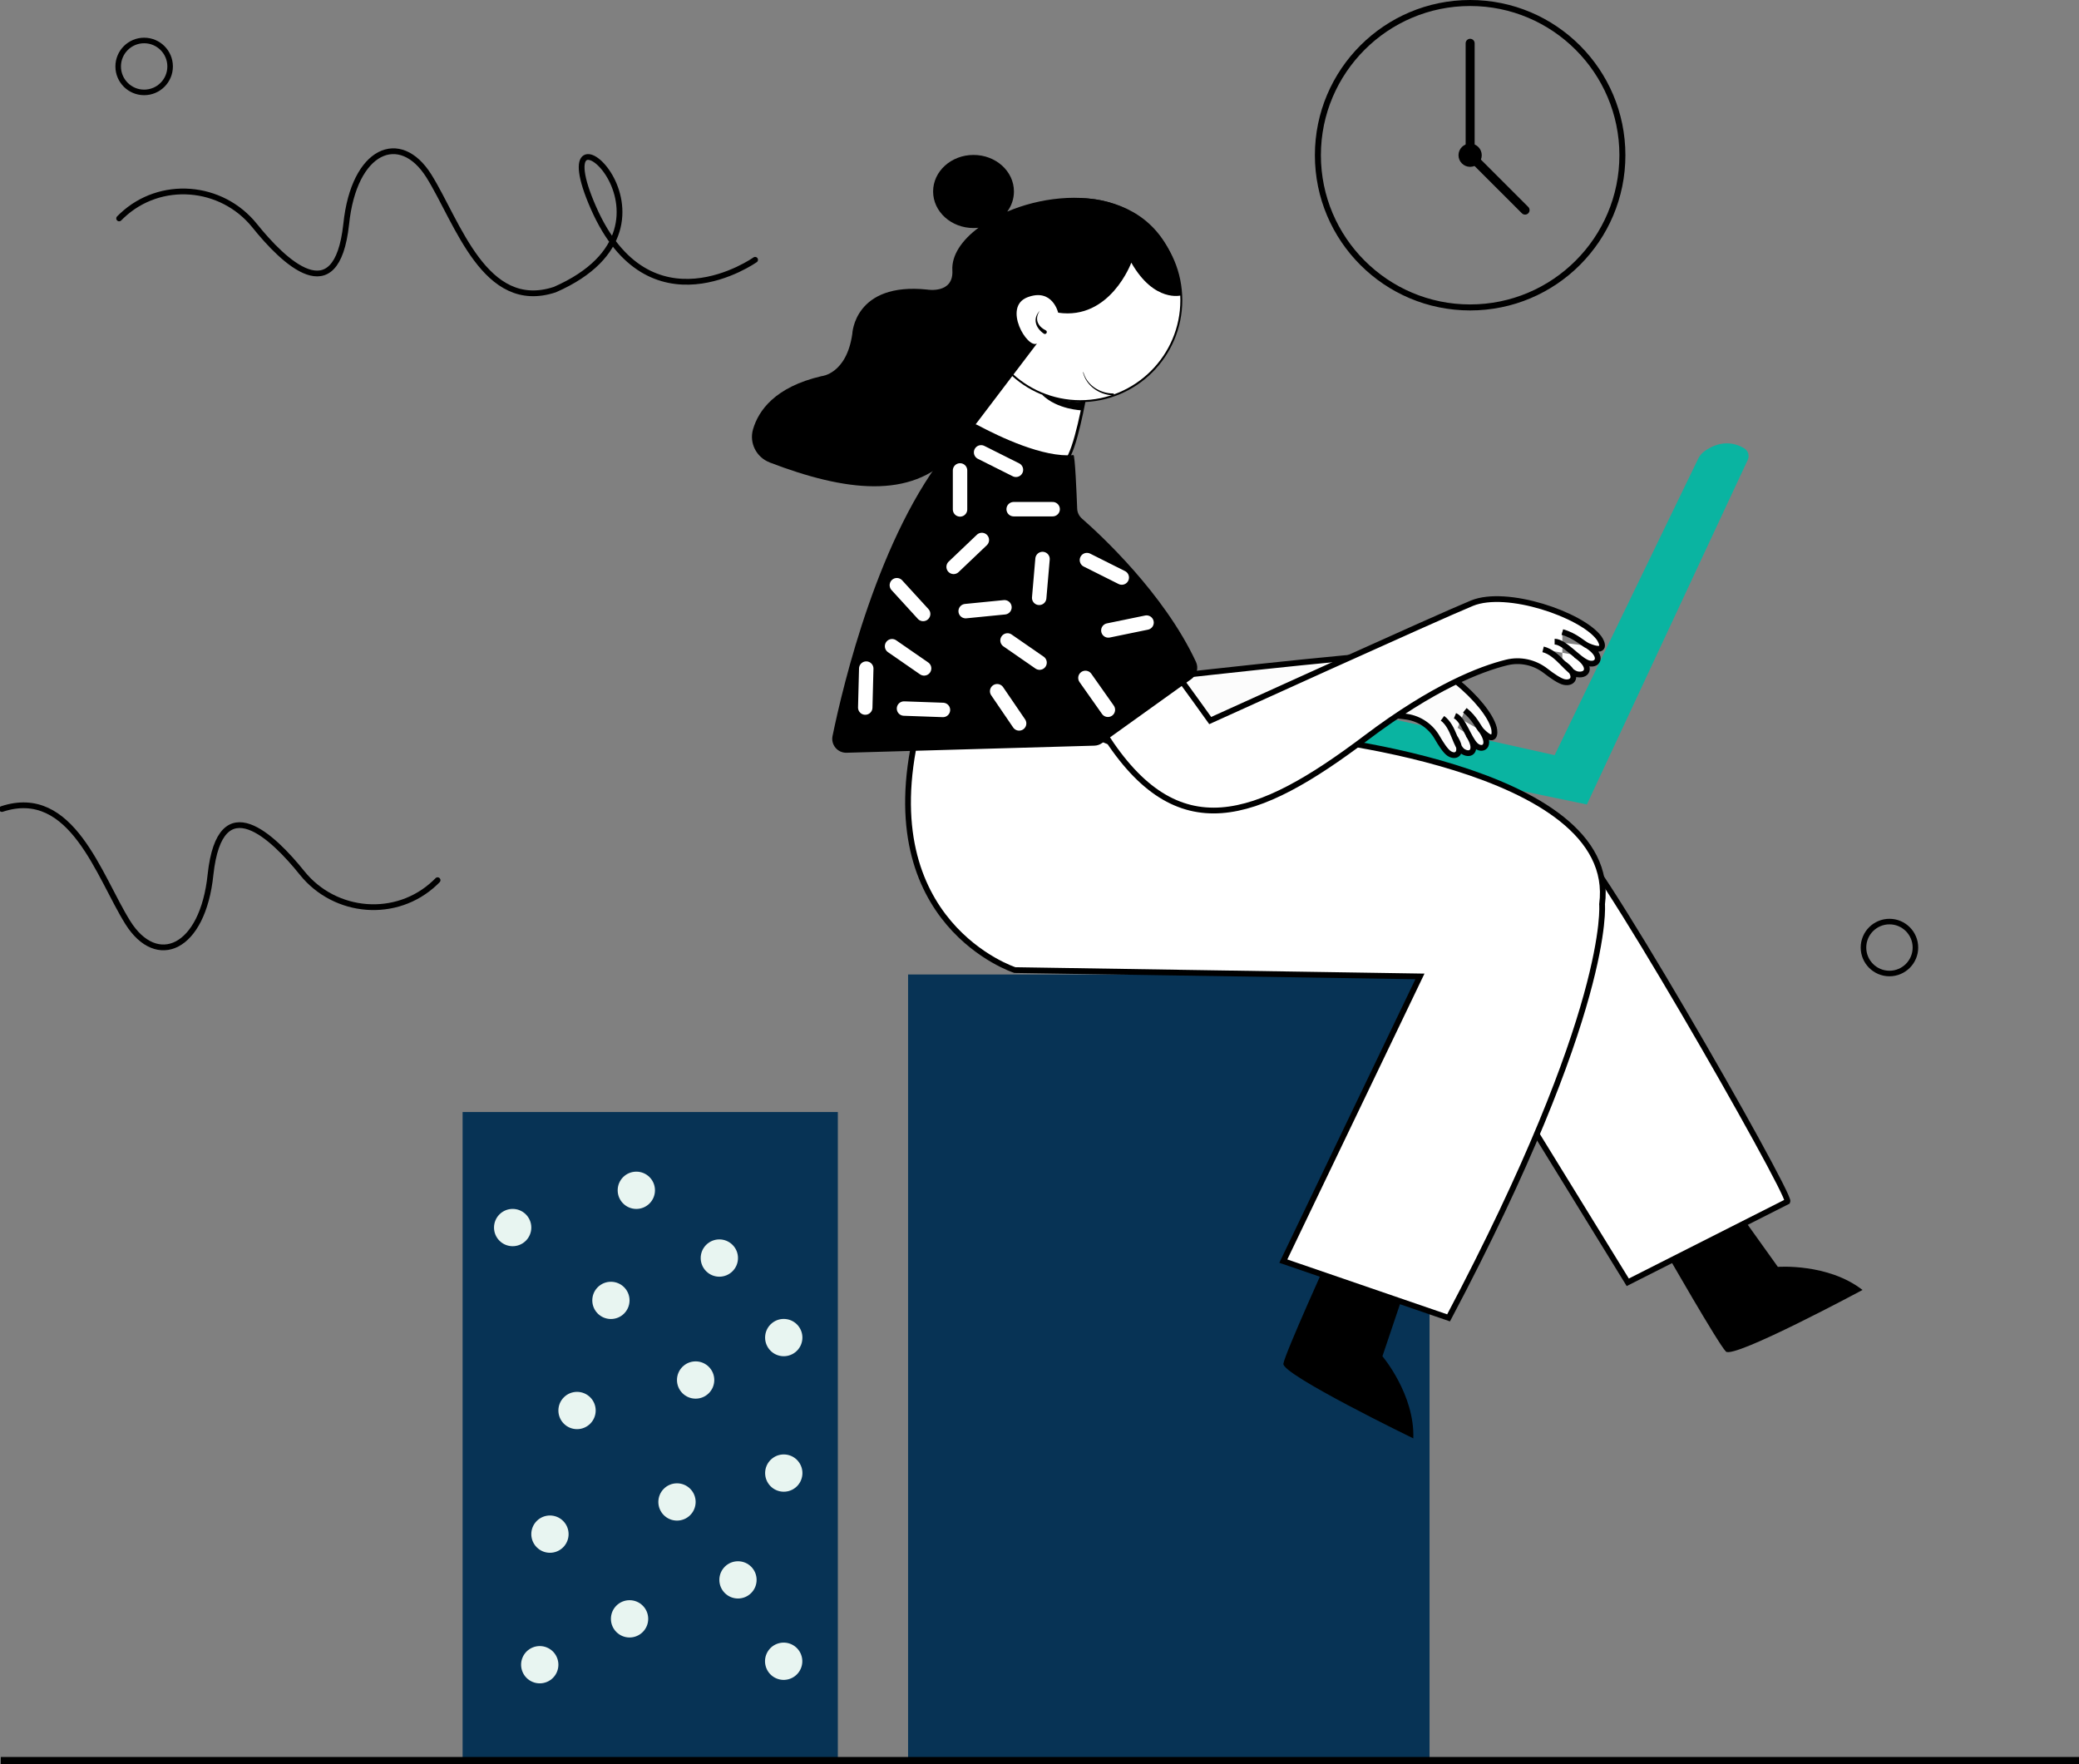<svg width="693" height="588" viewBox="0 0 693 588" fill="none" xmlns="http://www.w3.org/2000/svg">
<rect x="0" y="0" width="693" height="588" fill="#808080" stroke="none"/>
<g clip-path="url(#clip0_376_12091)">
<path d="M582.581 153.282L528.962 268.13L438.129 249.269L442.818 234.909L518.211 251.696L566.035 152.942C566.515 151.928 567.249 151.055 568.156 150.395C570.577 148.642 575.618 146.042 581.334 149.375C582.694 150.168 583.254 151.855 582.587 153.282H582.581Z" fill="#0AB4A1"/>
<path d="M302.694 587.047H476.516L476.516 324.797H302.694V587.047Z" fill="#073355"/>
<path d="M467.853 431.132L460.811 452.039C460.811 452.039 471.614 464.799 471.101 479.412C471.101 479.412 427.219 458.105 427.792 454.525C428.372 450.945 443.331 417.991 443.331 417.991L467.86 431.125L467.853 431.132Z" fill="black"/>
<path d="M579.786 404.298L592.618 422.251C592.618 422.251 609.297 420.971 620.841 429.945C620.841 429.945 577.866 453.025 575.298 450.465C572.73 447.898 554.771 416.485 554.771 416.485L579.786 404.305V404.298Z" fill="black"/>
<path d="M523.346 279.91C526.261 274.223 596.966 397.978 595.825 400.458L542.586 427.392L506.667 369.044L523.346 279.917V279.91Z" fill="white" stroke="black" stroke-width="1.92" stroke-miterlimit="10"/>
<path d="M431.44 245.216C431.44 245.216 540.206 254.903 534.023 301.39C534.023 301.39 537.305 336.337 482.859 439.245L427.772 420.331L473.315 325.437L338.294 323.33C338.294 323.33 290.563 307.95 305.609 243.916L368.118 230.496L431.44 245.216Z" fill="white" stroke="black" stroke-width="1.92" stroke-miterlimit="10"/>
<path d="M361.702 131.788C361.702 131.788 358.494 150.382 355.286 153.588C352.079 156.795 341.815 156.795 341.815 156.795L323.215 142.048L336.687 122.168L361.702 131.788Z" fill="white" stroke="black" stroke-width="0.96" stroke-miterlimit="10"/>
<path d="M368.44 132.646C386.457 128.041 397.329 109.708 392.723 91.697C388.117 73.686 369.777 62.818 351.76 67.422C333.743 72.027 322.871 90.36 327.477 108.371C332.083 126.382 350.422 137.25 368.44 132.646Z" fill="white"/>
<path d="M360.101 66.707C378.495 66.707 393.453 81.668 393.453 100.048C393.453 118.428 378.488 133.388 360.101 133.388C341.715 133.388 326.75 118.428 326.75 100.048C326.75 81.668 341.715 66.707 360.101 66.707ZM360.101 66.067C341.328 66.067 326.109 81.281 326.109 100.048C326.109 118.815 341.328 134.028 360.101 134.028C378.875 134.028 394.094 118.815 394.094 100.048C394.094 81.281 378.875 66.067 360.101 66.067Z" fill="black"/>
<path d="M484.993 238.563C487.72 239.676 489.521 246.143 491.802 248.349C494.082 250.556 497.377 248.723 493.942 243.643M484.712 245.449C488.147 250.529 485.666 252.876 483.025 251.123C481.858 250.349 480.344 248.049 479.064 245.816C476.93 242.096 473.228 239.529 468.987 238.896C460.791 237.676 445.365 237.369 420.41 243.936C379.742 254.643 354.046 253.67 346.73 212.496L374.46 205.396C374.78 206.162 379.655 226.689 379.655 226.689C379.655 226.689 454.808 218.062 466.012 218.069C477.603 218.069 495.743 234.056 497.97 242.609C498.391 244.223 498.457 248.223 493.942 243.649C492.749 242.443 491.655 239.389 488.287 236.736M489.421 244.836C492.855 249.916 490.461 252.13 487.734 250.509C485.146 248.969 484.739 242.283 480.824 239.409" fill="#FCFCFC"/>
<path d="M484.993 238.563C487.72 239.676 489.521 246.143 491.802 248.349C494.082 250.556 497.377 248.723 493.942 243.643M484.712 245.449C488.147 250.529 485.666 252.876 483.025 251.123C481.858 250.349 480.344 248.049 479.064 245.816C476.93 242.096 473.228 239.529 468.987 238.896C460.791 237.676 445.365 237.369 420.41 243.936C379.742 254.643 354.046 253.67 346.73 212.496L374.46 205.396C374.78 206.162 379.655 226.689 379.655 226.689C379.655 226.689 454.808 218.062 466.012 218.069C477.603 218.069 495.743 234.056 497.97 242.609C498.391 244.223 498.457 248.223 493.942 243.649C492.749 242.443 491.655 239.389 488.287 236.736M489.421 244.836C492.855 249.916 490.461 252.13 487.734 250.509C485.146 248.969 484.739 242.283 480.824 239.409" stroke="black" stroke-width="1.92" stroke-miterlimit="10"/>
<path d="M514.363 216.429C519.492 217.709 522.666 224.283 525.907 224.763C529.322 225.269 530.822 222.056 525.267 218.349M529.328 215.289C534.884 218.996 532.323 222.196 529.115 220.916C525.907 219.636 521.419 213.862 518.211 213.862M529.328 215.289C534.884 218.996 532.323 222.196 529.115 220.916C525.907 219.636 521.419 213.862 518.211 213.862M520.779 220.916C526.334 224.623 524.807 228.003 521.419 227.329C519.925 227.029 517.451 225.336 515.237 223.616C511.549 220.743 506.76 219.683 502.225 220.803C493.462 222.956 477.79 229.009 455.355 245.93C418.796 273.503 392.493 283.117 368.124 244.649L393.14 226.056C393.78 226.696 403.404 240.163 403.404 240.163C403.404 240.163 479.344 205.669 490.635 201.049C502.319 196.269 527.194 204.896 532.97 212.589C534.057 214.042 535.777 218.043 529.335 215.296C527.634 214.569 525.274 211.949 520.785 210.662" fill="white"/>
<path d="M514.363 216.429C519.492 217.709 522.666 224.283 525.907 224.763C529.322 225.269 530.822 222.056 525.267 218.349M529.328 215.289C534.884 218.996 532.323 222.196 529.115 220.916C525.907 219.636 521.419 213.862 518.211 213.862M520.779 220.916C526.334 224.623 524.807 228.003 521.419 227.329C519.925 227.029 517.451 225.336 515.237 223.616C511.549 220.743 506.76 219.683 502.225 220.803C493.462 222.956 477.79 229.009 455.355 245.93C418.796 273.503 392.493 283.117 368.124 244.649L393.14 226.056C393.78 226.696 403.404 240.163 403.404 240.163C403.404 240.163 479.344 205.669 490.635 201.049C502.319 196.269 527.194 204.896 532.97 212.589C534.057 214.042 535.777 218.043 529.335 215.296C527.634 214.569 525.274 211.949 520.785 210.662" stroke="black" stroke-width="1.92" stroke-miterlimit="10"/>
<path d="M154.202 586.72H279.28V370.638H154.202L154.202 586.72Z" fill="#073355"/>
<path d="M212.109 402.938C215.542 402.938 218.324 400.156 218.324 396.725C218.324 393.293 215.542 390.511 212.109 390.511C208.676 390.511 205.893 393.293 205.893 396.725C205.893 400.156 208.676 402.938 212.109 402.938Z" fill="#E8F5F1"/>
<path d="M175.281 413.538C177.708 411.111 177.708 407.177 175.281 404.751C172.854 402.324 168.918 402.324 166.491 404.751C164.064 407.177 164.064 411.111 166.491 413.538C168.918 415.964 172.854 415.964 175.281 413.538Z" fill="#E8F5F1"/>
<path d="M203.639 439.625C207.068 439.625 209.848 436.846 209.848 433.418C209.848 429.99 207.068 427.212 203.639 427.212C200.21 427.212 197.43 429.99 197.43 433.418C197.43 436.846 200.21 439.625 203.639 439.625Z" fill="#E8F5F1"/>
<path d="M196.742 474.515C199.169 472.088 199.169 468.154 196.742 465.728C194.314 463.301 190.379 463.301 187.952 465.728C185.524 468.154 185.524 472.088 187.952 474.515C190.379 476.941 194.314 476.941 196.742 474.515Z" fill="#E8F5F1"/>
<path d="M187.711 515.72C190.139 513.294 190.139 509.36 187.711 506.933C185.284 504.507 181.349 504.507 178.921 506.933C176.494 509.36 176.494 513.294 178.921 515.72C181.349 518.147 185.284 518.147 187.711 515.72Z" fill="#E8F5F1"/>
<path d="M209.855 545.773C213.287 545.773 216.07 542.991 216.07 539.56C216.07 536.128 213.287 533.346 209.855 533.346C206.422 533.346 203.639 536.128 203.639 539.56C203.639 542.991 206.422 545.773 209.855 545.773Z" fill="#E8F5F1"/>
<path d="M185.664 557.213C186.971 554.039 185.456 550.408 182.282 549.102C179.107 547.796 175.475 549.31 174.169 552.483C172.862 555.657 174.376 559.288 177.551 560.594C180.725 561.9 184.358 560.386 185.664 557.213Z" fill="#E8F5F1"/>
<path d="M230.06 504.996C232.488 502.57 232.488 498.636 230.06 496.209C227.633 493.783 223.698 493.783 221.27 496.209C218.843 498.636 218.843 502.57 221.27 504.996C223.698 507.423 227.633 507.423 230.06 504.996Z" fill="#E8F5F1"/>
<path d="M231.876 466.172C235.309 466.172 238.092 463.39 238.092 459.959C238.092 456.527 235.309 453.745 231.876 453.745C228.443 453.745 225.66 456.527 225.66 459.959C225.66 463.39 228.443 466.172 231.876 466.172Z" fill="#E8F5F1"/>
<path d="M265.156 450.649C267.827 448.494 268.244 444.582 266.087 441.912C263.93 439.242 260.017 438.825 257.346 440.981C254.676 443.137 254.259 447.049 256.415 449.719C258.572 452.389 262.485 452.805 265.156 450.649Z" fill="#E8F5F1"/>
<path d="M265.165 495.811C267.836 493.655 268.252 489.743 266.096 487.073C263.939 484.403 260.026 483.986 257.355 486.142C254.684 488.298 254.268 492.21 256.424 494.88C258.581 497.55 262.494 497.966 265.165 495.811Z" fill="#E8F5F1"/>
<path d="M245.994 532.779C249.423 532.779 252.203 530.001 252.203 526.573C252.203 523.145 249.423 520.366 245.994 520.366C242.565 520.366 239.785 523.145 239.785 526.573C239.785 530.001 242.565 532.779 245.994 532.779Z" fill="#E8F5F1"/>
<path d="M262.792 559.706C266.113 558.839 268.103 555.445 267.236 552.124C266.369 548.804 262.973 546.815 259.652 547.682C256.331 548.549 254.341 551.943 255.208 555.263C256.075 558.583 259.47 560.572 262.792 559.706Z" fill="#E8F5F1"/>
<path d="M244.177 423.701C246.604 421.275 246.604 417.341 244.177 414.914C241.75 412.488 237.814 412.488 235.387 414.914C232.96 417.341 232.96 421.275 235.387 423.701C237.814 426.128 241.75 426.128 244.177 423.701Z" fill="#E8F5F1"/>
<path d="M251.703 86.588C251.703 86.588 216.424 111.595 197.824 69.274C179.224 26.954 235.25 74.514 184.939 96.528C161.584 104.221 152.601 74.088 142.984 58.694C133.361 43.307 117.969 49.714 115.401 74.721C112.147 104.468 94.4 87.048 84.883 75.214C73.866 61.514 53.386 59.841 40.614 71.921C40.314 72.207 40.014 72.501 39.714 72.801" stroke="black" stroke-width="1.92" stroke-miterlimit="10" stroke-linecap="round"/>
<path d="M0.64 269.643C23.995 261.95 32.978 292.083 42.595 307.477C52.218 322.864 67.611 316.457 70.178 291.45C73.433 261.703 91.179 279.123 100.696 290.957C111.713 304.657 132.194 306.33 144.965 294.25C145.265 293.963 145.565 293.67 145.865 293.37" stroke="black" stroke-width="1.92" stroke-miterlimit="10" stroke-linecap="round"/>
<path d="M693 587.04H0.267" stroke="black" stroke-width="2.88" stroke-miterlimit="10"/>
<path d="M256.531 154.128C281.667 163.762 303.621 166.509 317.446 151.668L345.67 114.481C342.462 116.408 334.126 102.301 342.462 99.094C350.798 95.888 352.726 104.221 352.726 104.221C370.045 106.788 377.101 87.548 377.101 87.548C384.797 101.015 393.78 98.448 393.78 98.448C390.366 63.514 357.234 61.414 335.753 70.521C337.167 68.601 337.98 66.294 337.98 63.821C337.98 57.094 331.952 51.641 324.509 51.641C317.066 51.641 311.037 57.094 311.037 63.821C311.037 70.547 317.066 76.001 324.509 76.001C325.069 76.001 325.616 75.968 326.163 75.908C320.601 80.054 317.166 85.061 317.453 90.108C317.907 98.028 309.117 96.521 309.117 96.521C284.741 93.954 284.101 111.268 284.101 111.268C282.174 124.735 273.837 125.375 273.837 125.375C258.265 128.995 252.803 136.908 251.003 143.108C249.689 147.635 252.13 152.428 256.538 154.115L256.531 154.128Z" fill="black"/>
<path d="M357.814 151.668C358.328 151.622 358.868 164.455 359.061 169.522C359.108 170.802 359.682 171.995 360.649 172.835C366.517 177.962 387.998 197.702 398.662 220.622C399.596 222.629 398.935 225.023 397.135 226.316L367.351 247.663C366.597 248.203 365.704 248.503 364.777 248.529L282.201 250.89C279.206 250.976 276.905 248.243 277.512 245.309C281 228.369 292.944 178.022 316.526 149.448C316.713 149.222 316.88 148.975 317.02 148.715L319.734 143.662C320.948 141.402 323.762 140.548 326.023 141.762C333.085 145.542 347.851 152.622 357.814 151.675V151.668Z" fill="black"/>
<path d="M320.014 156.795V169.789" stroke="white" stroke-width="4.81" stroke-miterlimit="10" stroke-linecap="round"/>
<path d="M350.885 169.709H337.887" stroke="white" stroke-width="4.81" stroke-miterlimit="10" stroke-linecap="round"/>
<path d="M317.873 188.935L327.283 179.975" stroke="white" stroke-width="4.81" stroke-miterlimit="10" stroke-linecap="round"/>
<path d="M347.51 186.315L346.396 199.262" stroke="white" stroke-width="4.81" stroke-miterlimit="10" stroke-linecap="round"/>
<path d="M362.309 186.675L373.927 192.495" stroke="white" stroke-width="4.81" stroke-miterlimit="10" stroke-linecap="round"/>
<path d="M369.451 210.129L382.183 207.509" stroke="white" stroke-width="4.81" stroke-miterlimit="10" stroke-linecap="round"/>
<path d="M361.809 225.949L369.298 236.569" stroke="white" stroke-width="4.81" stroke-miterlimit="10" stroke-linecap="round"/>
<path d="M327.03 150.768L338.647 156.588" stroke="white" stroke-width="4.81" stroke-miterlimit="10" stroke-linecap="round"/>
<path d="M298.953 195.049L307.716 204.636" stroke="white" stroke-width="4.81" stroke-miterlimit="10" stroke-linecap="round"/>
<path d="M321.888 203.689L334.819 202.409" stroke="white" stroke-width="4.81" stroke-miterlimit="10" stroke-linecap="round"/>
<path d="M335.84 213.456L346.523 220.849" stroke="white" stroke-width="4.81" stroke-miterlimit="10" stroke-linecap="round"/>
<path d="M297.353 215.382L308.036 222.776" stroke="white" stroke-width="4.81" stroke-miterlimit="10" stroke-linecap="round"/>
<path d="M288.749 222.843L288.416 235.829" stroke="white" stroke-width="4.81" stroke-miterlimit="10" stroke-linecap="round"/>
<path d="M314.319 236.623L301.334 236.163" stroke="white" stroke-width="4.81" stroke-miterlimit="10" stroke-linecap="round"/>
<path d="M339.708 241.116L332.385 230.383" stroke="white" stroke-width="4.81" stroke-miterlimit="10" stroke-linecap="round"/>
<path d="M346.63 103.535C344.743 106.228 345.843 108.728 348.571 110.088C349.364 110.488 348.751 111.661 347.971 111.235C345.176 109.321 344.089 106.181 346.623 103.541L346.63 103.535Z" fill="black"/>
<path d="M371.005 131.788C366.464 131.588 362.076 128.648 361.008 124.108C360.988 124.035 361.102 124.001 361.122 124.075C362.309 128.408 366.657 131.128 371.032 131.142C371.459 131.142 371.439 131.802 371.012 131.782L371.005 131.788Z" fill="black"/>
<path d="M629.818 324.47C634.598 324.47 638.474 320.596 638.474 315.817C638.474 311.038 634.598 307.163 629.818 307.163C625.037 307.163 621.161 311.038 621.161 315.817C621.161 320.596 625.037 324.47 629.818 324.47Z" stroke="black" stroke-width="1.85" stroke-miterlimit="10" stroke-linecap="round"/>
<path d="M48.05 30.8C52.831 30.8 56.707 26.926 56.707 22.147C56.707 17.368 52.831 13.493 48.05 13.493C43.27 13.493 39.394 17.368 39.394 22.147C39.394 26.926 43.27 30.8 48.05 30.8Z" stroke="black" stroke-width="1.85" stroke-miterlimit="10" stroke-linecap="round"/>
<path d="M360.748 136.775C360.748 136.775 352.405 136.602 347.277 131.475C347.277 131.475 356.9 134.682 361.068 133.775L360.748 136.775Z" fill="black"/>
<path d="M490.048 2C517.477 2 539.799 24.307 539.799 51.734C539.799 79.161 517.484 101.468 490.048 101.468C462.611 101.468 440.297 79.161 440.297 51.734C440.297 24.307 462.611 2 490.048 2ZM490.048 0C461.471 0 438.296 23.16 438.296 51.734C438.296 80.308 461.464 103.468 490.048 103.468C518.631 103.468 541.799 80.308 541.799 51.734C541.799 23.16 518.624 0 490.048 0Z" fill="black"/>
<path d="M490.048 14.427V51.734" stroke="black" stroke-width="3" stroke-linecap="round" stroke-linejoin="round"/>
<path d="M508.354 70.027L490.048 51.734" stroke="black" stroke-width="3" stroke-linecap="round" stroke-linejoin="round"/>
<path d="M493.916 51.734C493.916 53.874 492.182 55.607 490.041 55.607C487.9 55.607 486.166 53.874 486.166 51.734C486.166 49.594 487.9 47.861 490.041 47.861C492.182 47.861 493.916 49.594 493.916 51.734Z" fill="black"/>
</g>
<defs>
<clipPath id="clip0_376_12091">
<rect width="693" height="588" fill="white"/>
</clipPath>
</defs>
</svg>
